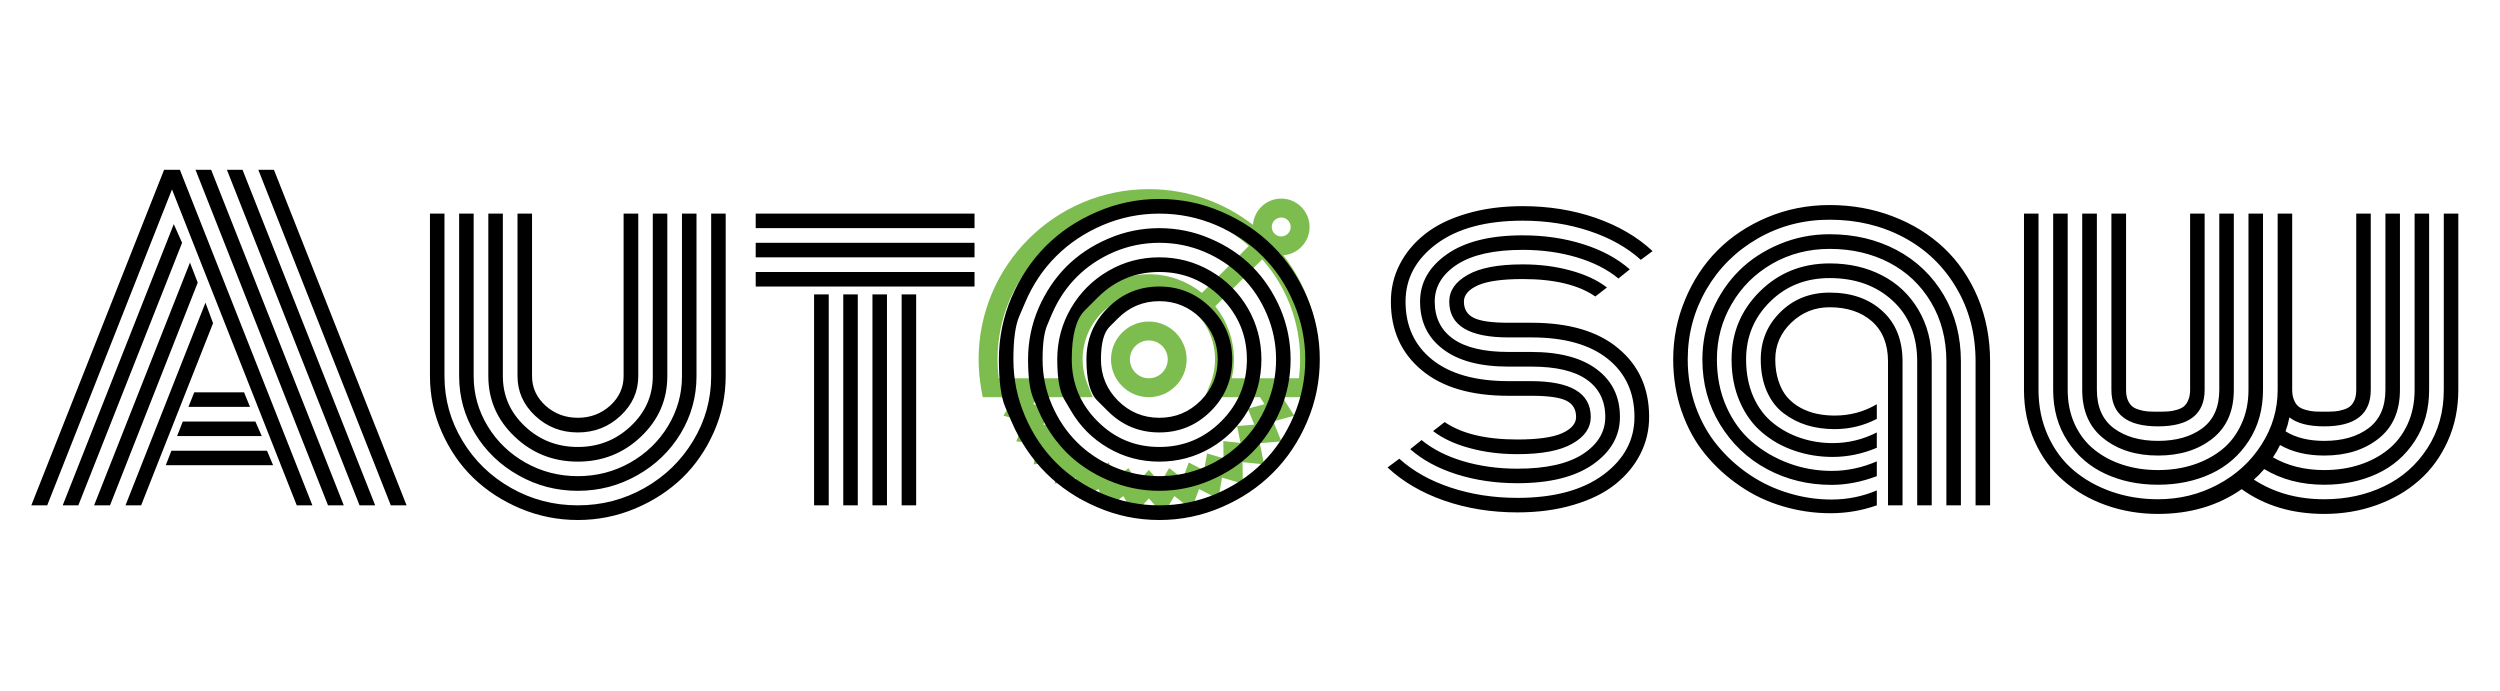 <svg version="1.1" xmlns="http://www.w3.org/2000/svg" xmlns:xlink="http://www.w3.org/1999/xlink" tabindex="0" id="logo" viewBox="0 0 304 84"> <g transform="translate(119,23) scale(0.414,0.414)" style="color: rgb(125, 189, 79);"><g><g transform="translate(-5.556, -5.556) scale(1.111)"><g><path fill="none" d="M50,45c-2.757,0-5,2.243-5,5s2.243,5,5,5s5-2.243,5-5S52.757,45,50,45z"/><path fill="none" d="M66.216,56.561C67.067,54.458,67.5,52.251,67.5,50c0-9.649-7.851-17.5-17.5-17.5S32.5,40.351,32.5,50   c0,2.25,0.432,4.458,1.284,6.562L35.178,60H20.6l-1.174,1.844l4.393,1.188l-1.694,4.226l4.541,0.358l-0.893,4.469l4.532-0.478   l-0.061,4.556l4.367-1.297l0.775,4.484l4.049-2.078l1.59,4.264l3.594-2.791l2.354,3.9L50,79.234l3.027,3.41l2.354-3.9l3.594,2.791   l1.589-4.262l4.049,2.078l0.777-4.488l4.364,1.3l-0.061-4.556l4.533,0.478l-0.893-4.468l4.541-0.358l-1.694-4.227l4.393-1.188   L79.398,60H64.821L66.216,56.561z M50,60c-5.514,0-10-4.486-10-10c0-5.514,4.486-10,10-10c5.514,0,10,4.486,10,10   C60,55.514,55.514,60,50,60z"/><path fill="#7dbd4f" d="M50,40c-5.514,0-10,4.486-10,10c0,5.514,4.486,10,10,10c5.514,0,10-4.486,10-10C60,44.486,55.514,40,50,40z    M50,55c-2.757,0-5-2.243-5-5s2.243-5,5-5s5,2.243,5,5S52.757,55,50,55z"/><path fill="#7dbd4f" d="M85.561,22.472C89.435,22.183,92.5,18.947,92.5,15c0-4.136-3.364-7.5-7.5-7.5   c-3.946,0-7.184,3.066-7.472,6.94C69.912,8.531,60.363,5,50,5C25.187,5,5,25.187,5,50c0,2.616,0.24,5.287,0.712,7.938L6.08,60   h8.423l0.129,0.063l-3.079,4.832l5.531,1.496l-2.132,5.315l5.707,0.45l-1.12,5.611l5.691-0.599l-0.076,5.722l5.488-1.631   l0.976,5.643l5.098-2.615l2.003,5.369l4.525-3.514l2.958,4.9L50,86.766l3.799,4.277l2.957-4.9l4.525,3.516l2.003-5.369l5.096,2.615   l0.977-5.643l5.485,1.634l-0.074-5.726l5.691,0.601l-1.119-5.612l5.707-0.45l-2.132-5.316l5.529-1.496l-3.077-4.832L85.498,60   h8.423l0.367-2.062C94.761,55.286,95,52.615,95,50C95,39.636,91.47,30.087,85.561,22.472z M50,10   c10.13,0,19.387,3.792,26.441,10.023L64.033,32.432C60.183,29.35,55.305,27.5,50,27.5c-12.407,0-22.5,10.093-22.5,22.5   c0,1.691,0.189,3.363,0.565,5H10.32C10.107,53.322,10,51.648,10,50C10,27.944,27.944,10,50,10z M87.5,15c0,1.378-1.121,2.5-2.5,2.5   s-2.5-1.122-2.5-2.5s1.121-2.5,2.5-2.5S87.5,13.622,87.5,15z M90,50c0,1.647-0.107,3.322-0.32,5H71.936   c0.375-1.637,0.564-3.309,0.564-5c0-5.305-1.85-10.183-4.932-14.033l12.408-12.409C86.207,30.613,90,39.87,90,50z M80.573,61.845   l-4.393,1.188l1.694,4.227l-4.541,0.358l0.893,4.468l-4.533-0.478l0.061,4.556l-4.364-1.3l-0.777,4.488l-4.049-2.078l-1.589,4.262   l-3.594-2.791l-2.354,3.9L50,79.234l-3.027,3.41l-2.354-3.9l-3.594,2.791l-1.59-4.264l-4.049,2.078l-0.775-4.484l-4.367,1.297   l0.061-4.556l-4.532,0.478l0.893-4.469l-4.541-0.358l1.694-4.226l-4.393-1.188L20.6,60h14.578l-1.394-3.438   C32.932,54.458,32.5,52.25,32.5,50c0-9.649,7.851-17.5,17.5-17.5S67.5,40.351,67.5,50c0,2.251-0.433,4.458-1.284,6.561L64.821,60   h14.577L80.573,61.845z"/></g></g></g> </g> <g transform="translate(3,3) scale(1.682,1.682)"> <g opacity="1" fill="currentColor" style="font-size: 30px; font-family: &quot;Monoton&quot;, &quot;Source Sans 3&quot;, &quot;Roboto&quot;; font-style: normal; font-weight: normal"><path d="M11.84 27.63L12.26 26.58L15.86 26.58L16.29 27.63ZM11.02 29.74L11.43 28.69L16.68 28.69L17.14 29.74ZM10.2 31.85L10.61 30.8L17.52 30.8L17.96 31.85ZM1.63 34.75L0.48 34.75L10.08 10.49L11.22 10.49L20.8 34.75L19.67 34.75L10.65 11.91ZM10.78 14.42L11.38 15.77L3.88 34.75L2.75 34.75ZM11.95 17.2L12.51 18.65L6.17 34.75L5.02 34.75ZM13.07 20.1L13.62 21.58L8.42 34.75L7.29 34.75ZM27.61 34.75L26.47 34.75L16.89 10.49L18.02 10.49ZM15.75 10.49L25.34 34.75L24.21 34.75L14.62 10.49ZM13.48 10.49L23.07 34.75L21.93 34.75L12.35 10.49ZM43.3 25.41L43.3 13.66L44.36 13.66L44.36 25.41Q44.36 27.08 43.07 28.28Q41.79 29.48 39.99 29.48Q38.19 29.48 36.91 28.28Q35.63 27.08 35.63 25.41L35.63 13.66L36.68 13.66L36.68 25.41Q36.68 26.65 37.65 27.54Q38.63 28.42 39.99 28.42Q41.35 28.42 42.33 27.54Q43.3 26.65 43.3 25.41ZM45.41 25.41L45.41 13.66L46.46 13.66L46.46 25.41Q46.46 27.97 44.56 29.78Q42.66 31.59 39.99 31.59Q37.32 31.59 35.42 29.78Q33.52 27.97 33.52 25.41L33.52 13.66L34.57 13.66L34.57 25.41Q34.57 27.53 36.16 29.03Q37.75 30.53 39.99 30.53Q42.22 30.53 43.81 29.03Q45.41 27.53 45.41 25.41ZM47.52 25.41L47.52 13.66L48.57 13.66L48.57 25.41Q48.57 27.65 47.42 29.56Q46.26 31.47 44.28 32.58Q42.3 33.7 39.99 33.7Q37.68 33.7 35.7 32.58Q33.72 31.47 32.56 29.56Q31.41 27.65 31.41 25.41L31.41 13.66L32.46 13.66L32.46 25.41Q32.46 27.35 33.47 29.02Q34.48 30.69 36.22 31.67Q37.95 32.64 39.99 32.64Q42.03 32.64 43.76 31.67Q45.5 30.69 46.51 29.02Q47.52 27.35 47.52 25.41ZM49.63 25.41L49.63 13.66L50.68 13.66L50.68 25.41Q50.68 27.52 49.83 29.44Q48.98 31.37 47.55 32.76Q46.11 34.15 44.14 34.98Q42.16 35.81 39.99 35.81Q37.82 35.81 35.84 34.98Q33.87 34.15 32.43 32.76Q31 31.37 30.15 29.44Q29.3 27.52 29.3 25.41L29.3 13.66L30.35 13.66L30.35 25.41Q30.35 27.93 31.65 30.08Q32.94 32.23 35.16 33.49Q37.38 34.75 39.99 34.75Q42.6 34.75 44.82 33.49Q47.04 32.23 48.33 30.08Q49.63 27.93 49.63 25.41ZM57.07 19.5L58.13 19.5L58.13 34.75L57.07 34.75ZM52.85 14.71L52.85 13.66L68.67 13.66L68.67 14.71ZM52.85 16.82L52.85 15.77L68.67 15.77L68.67 16.82ZM52.85 18.93L52.85 17.88L68.67 17.88L68.67 18.93ZM63.4 19.5L64.45 19.5L64.45 34.75L63.4 34.75ZM61.29 19.5L62.34 19.5L62.34 34.75L61.29 34.75ZM59.18 19.5L60.23 19.5L60.23 34.75L59.18 34.75ZM79.05 21.22Q79.05 21.22 78.43 21.84Q77.81 22.46 77.81 24.2Q77.81 25.95 79.05 27.19Q80.29 28.42 82.03 28.42Q83.77 28.42 85.01 27.19Q86.25 25.95 86.25 24.2Q86.25 22.46 85.01 21.22Q83.77 19.99 82.03 19.99Q80.29 19.99 79.05 21.22ZM78.3 27.93Q78.3 27.93 77.53 27.16Q76.76 26.39 76.76 24.2Q76.76 22.02 78.3 20.48Q79.85 18.93 82.03 18.93Q84.21 18.93 85.76 20.48Q87.3 22.02 87.3 24.2Q87.3 26.39 85.76 27.93Q84.21 29.48 82.03 29.48Q79.85 29.48 78.3 27.93ZM77.56 19.74Q77.56 19.74 76.63 20.67Q75.7 21.6 75.7 24.2Q75.7 26.81 77.56 28.67Q79.41 30.53 82.03 30.53Q84.65 30.53 86.51 28.67Q88.36 26.81 88.36 24.2Q88.36 21.6 86.51 19.74Q84.65 17.88 82.03 17.88Q79.41 17.88 77.56 19.74ZM75.64 27.91Q75.64 27.91 75.14 27.06Q74.65 26.21 74.65 24.2Q74.65 22.2 75.64 20.5Q76.63 18.8 78.33 17.81Q80.02 16.82 82.03 16.82Q84.04 16.82 85.74 17.81Q87.44 18.8 88.43 20.5Q89.41 22.2 89.41 24.2Q89.41 26.21 88.43 27.91Q87.44 29.61 85.74 30.6Q84.04 31.59 82.03 31.59Q80.02 31.59 78.33 30.6Q76.63 29.61 75.64 27.91ZM74.26 20.93Q74.26 20.93 73.93 21.71Q73.59 22.49 73.59 24.2Q73.59 25.92 74.26 27.48Q74.93 29.04 76.06 30.17Q77.2 31.31 78.76 31.98Q80.32 32.64 82.03 32.64Q83.75 32.64 85.31 31.98Q86.87 31.31 88 30.17Q89.14 29.04 89.8 27.48Q90.47 25.92 90.47 24.2Q90.47 22.49 89.8 20.93Q89.14 19.37 88 18.24Q86.87 17.1 85.31 16.43Q83.75 15.77 82.03 15.77Q80.32 15.77 78.76 16.43Q77.2 17.1 76.06 18.24Q74.93 19.37 74.26 20.93ZM73.29 27.9Q73.29 27.9 72.92 27.02Q72.54 26.14 72.54 24.2Q72.54 22.27 73.29 20.51Q74.05 18.76 75.31 17.49Q76.58 16.22 78.34 15.47Q80.1 14.71 82.03 14.71Q83.96 14.71 85.72 15.47Q87.48 16.22 88.75 17.49Q90.01 18.76 90.77 20.51Q91.52 22.27 91.52 24.2Q91.52 26.14 90.77 27.9Q90.01 29.65 88.75 30.92Q87.48 32.19 85.72 32.94Q83.96 33.7 82.03 33.7Q80.1 33.7 78.34 32.94Q76.58 32.19 75.31 30.92Q74.05 29.65 73.29 27.9ZM72.32 20.11Q72.32 20.11 71.9 21.09Q71.48 22.07 71.48 24.2Q71.48 26.34 72.32 28.3Q73.15 30.25 74.57 31.67Q75.98 33.08 77.94 33.92Q79.89 34.75 82.03 34.75Q84.17 34.75 86.13 33.92Q88.08 33.08 89.49 31.67Q90.91 30.25 91.74 28.3Q92.58 26.34 92.58 24.2Q92.58 22.07 91.74 20.11Q90.91 18.15 89.49 16.74Q88.08 15.33 86.13 14.49Q84.17 13.66 82.03 13.66Q79.89 13.66 77.94 14.49Q75.98 15.33 74.57 16.74Q73.15 18.15 72.32 20.11ZM71.35 28.71Q71.35 28.71 70.89 27.64Q70.43 26.56 70.43 24.2Q70.43 21.85 71.35 19.7Q72.28 17.55 73.83 16Q75.38 14.45 77.53 13.53Q79.67 12.6 82.03 12.6Q84.39 12.6 86.54 13.53Q88.68 14.45 90.23 16Q91.79 17.55 92.71 19.7Q93.63 21.85 93.63 24.2Q93.63 26.56 92.71 28.71Q91.79 30.86 90.23 32.41Q88.68 33.96 86.54 34.88Q84.39 35.81 82.03 35.81Q79.67 35.81 77.53 34.88Q75.38 33.96 73.83 32.41Q72.28 30.86 71.35 28.71ZM108.94 24.72L107.27 24.72Q104.19 24.72 102.54 23.46Q100.88 22.21 100.88 20.02Q100.88 17.96 102.83 16.59Q104.78 15.23 108.3 15.23Q110.64 15.23 112.67 15.87Q114.7 16.51 116.04 17.69L115.22 18.35Q114.02 17.36 112.21 16.82Q110.39 16.28 108.3 16.28Q105.21 16.28 103.57 17.33Q101.94 18.39 101.94 20.02Q101.94 21.77 103.28 22.72Q104.62 23.66 107.27 23.66L108.88 23.66Q112 23.66 113.66 24.92Q115.33 26.17 115.33 28.36Q115.33 30.42 113.38 31.79Q111.43 33.15 107.92 33.15Q105.57 33.15 103.54 32.51Q101.51 31.87 100.17 30.69L100.99 30.03Q102.19 31.02 104 31.56Q105.82 32.1 107.92 32.1Q111.01 32.1 112.64 31.05Q114.27 29.99 114.27 28.36Q114.27 26.61 112.93 25.66Q111.59 24.72 108.94 24.72ZM108.94 26.83L107.27 26.83Q103.2 26.83 100.99 24.97Q98.77 23.12 98.77 20.02Q98.77 18.59 99.4 17.35Q100.03 16.1 101.21 15.16Q102.39 14.21 104.22 13.67Q106.05 13.12 108.3 13.12Q111.12 13.12 113.58 13.97Q116.04 14.83 117.69 16.37L116.84 17Q115.34 15.65 113.1 14.91Q110.86 14.17 108.3 14.17Q104.34 14.17 102.08 15.84Q99.83 17.51 99.83 20.02Q99.83 22.67 101.76 24.22Q103.7 25.77 107.27 25.77L108.88 25.77Q113.22 25.77 113.22 28.36Q113.22 29.54 111.89 30.29Q110.57 31.05 107.92 31.05Q106.05 31.05 104.46 30.61Q102.86 30.18 101.82 29.38L102.66 28.73Q104.49 29.99 107.92 29.99Q110.11 29.99 111.14 29.54Q112.16 29.08 112.16 28.36Q112.16 27.53 111.45 27.18Q110.73 26.83 108.94 26.83ZM108.94 22.61L107.27 22.61Q102.99 22.61 102.99 20.02Q102.99 18.84 104.32 18.09Q105.64 17.33 108.3 17.33Q110.16 17.33 111.75 17.77Q113.35 18.2 114.39 19L113.55 19.65Q111.72 18.39 108.3 18.39Q106.1 18.39 105.07 18.84Q104.05 19.3 104.05 20.02Q104.05 20.85 104.77 21.2Q105.48 21.55 107.27 21.55L108.94 21.55Q113.01 21.55 115.22 23.41Q117.44 25.26 117.44 28.36Q117.44 29.79 116.81 31.03Q116.18 32.28 115 33.22Q113.82 34.17 111.99 34.71Q110.16 35.26 107.92 35.26Q105.09 35.26 102.63 34.41Q100.17 33.55 98.53 32.01L99.38 31.38Q100.87 32.73 103.11 33.47Q105.35 34.21 107.92 34.21Q111.87 34.21 114.13 32.54Q116.38 30.87 116.38 28.36Q116.38 25.71 114.45 24.16Q112.51 22.61 108.94 22.61ZM134.71 24.35Q134.71 22.48 133.55 21.45Q132.39 20.43 130.49 20.43Q128.88 20.43 127.72 21.54Q126.56 22.65 126.56 24.2Q126.56 25.08 126.8 25.78Q127.03 26.48 127.43 26.94Q127.84 27.4 128.39 27.7Q128.95 28 129.56 28.13Q130.17 28.26 130.85 28.26Q132.52 28.26 133.9 27.44L133.9 28.5Q132.48 29.24 130.84 29.24Q129.79 29.24 128.85 28.96Q127.92 28.67 127.16 28.09Q126.4 27.52 125.95 26.51Q125.51 25.51 125.51 24.2Q125.51 22.18 126.93 20.78Q128.35 19.37 130.49 19.37Q132.85 19.37 134.3 20.7Q135.76 22.02 135.76 24.35L135.76 34.75L134.71 34.75ZM137.87 24.35L137.87 34.75L136.82 34.75L136.82 24.35Q136.82 21.58 135.04 19.95Q133.27 18.32 130.49 18.32Q127.91 18.32 126.18 20.03Q124.45 21.74 124.45 24.2Q124.45 25.7 124.97 26.89Q125.49 28.07 126.39 28.79Q127.28 29.51 128.39 29.88Q129.49 30.25 130.72 30.25Q132.39 30.25 133.9 29.48L133.9 30.59Q132.32 31.25 130.71 31.25Q129.26 31.25 127.95 30.8Q126.65 30.36 125.63 29.5Q124.6 28.64 124 27.27Q123.4 25.9 123.4 24.2Q123.4 21.32 125.44 19.29Q127.49 17.26 130.49 17.26Q132.6 17.26 134.27 18.12Q135.94 18.98 136.9 20.6Q137.87 22.23 137.87 24.35ZM139.98 24.35L139.98 34.75L138.93 34.75L138.93 24.35Q138.93 21.93 137.82 20.07Q136.71 18.2 134.79 17.2Q132.88 16.21 130.49 16.21Q128.22 16.21 126.34 17.28Q124.47 18.36 123.41 20.19Q122.34 22.02 122.34 24.2Q122.34 26.08 123.03 27.63Q123.72 29.17 124.89 30.17Q126.05 31.16 127.54 31.71Q129.02 32.26 130.65 32.26Q132.3 32.26 133.9 31.57L133.9 32.64Q132.23 33.27 130.62 33.27Q128.09 33.27 125.96 32.13Q123.84 30.99 122.56 28.89Q121.29 26.8 121.29 24.2Q121.29 22.36 122 20.69Q122.71 19.02 123.93 17.8Q125.14 16.59 126.86 15.87Q128.57 15.15 130.49 15.15Q133.17 15.15 135.33 16.29Q137.49 17.44 138.74 19.55Q139.98 21.66 139.98 24.35ZM142.09 24.35L142.09 34.75L141.04 34.75L141.04 24.35Q141.04 21.36 139.64 19.01Q138.25 16.66 135.85 15.38Q133.45 14.1 130.49 14.1Q127.65 14.1 125.29 15.46Q122.93 16.82 121.58 19.14Q120.23 21.47 120.23 24.2Q120.23 26.01 120.81 27.63Q121.39 29.24 122.4 30.45Q123.4 31.66 124.71 32.54Q126.02 33.42 127.54 33.87Q129.05 34.33 130.62 34.33Q132.35 34.33 133.9 33.67L133.9 34.75Q132.28 35.32 130.56 35.32Q128.79 35.32 127.11 34.82Q125.43 34.33 124.01 33.35Q122.58 32.38 121.49 31.05Q120.41 29.73 119.79 27.95Q119.18 26.18 119.18 24.2Q119.18 21.93 120.04 19.88Q120.89 17.82 122.38 16.32Q123.87 14.82 125.98 13.93Q128.1 13.04 130.49 13.04Q132.92 13.04 135.06 13.86Q137.2 14.68 138.75 16.14Q140.3 17.6 141.2 19.72Q142.09 21.85 142.09 24.35ZM165.51 27.96Q165.51 27.96 165.66 27.97Q165.81 27.98 166.25 27.98Q166.68 27.98 166.98 27.96Q167.29 27.94 167.61 27.84Q167.93 27.75 168.12 27.59Q168.31 27.43 168.44 27.13Q168.56 26.83 168.56 26.4L168.56 13.66L169.61 13.66L169.61 26.4Q169.61 29.04 166.25 29.04Q164.55 29.04 163.73 28.39Q163.61 28.97 163.45 29.4Q164.56 30.09 166.25 30.09Q168.21 30.09 169.44 29.18Q170.67 28.26 170.67 26.4L170.67 13.66L171.72 13.66L171.72 26.4Q171.72 28.7 170.18 29.92Q168.63 31.15 166.25 31.15Q164.38 31.15 163.05 30.39Q162.83 30.86 162.54 31.28Q164.14 32.2 166.25 32.2Q167.61 32.2 168.79 31.82Q169.97 31.44 170.86 30.72Q171.75 30.01 172.27 28.89Q172.78 27.78 172.78 26.4L172.78 13.66L173.83 13.66L173.83 26.4Q173.83 28.51 172.8 30.09Q171.77 31.68 170.06 32.47Q168.35 33.26 166.25 33.26Q163.78 33.26 161.91 32.13Q161.5 32.6 161.16 32.89Q163.34 34.31 166.25 34.31Q168.63 34.31 170.58 33.37Q172.53 32.44 173.71 30.61Q174.89 28.79 174.89 26.4L174.89 13.66L175.94 13.66L175.94 26.4Q175.94 28.42 175.17 30.12Q174.4 31.82 173.09 32.96Q171.78 34.11 170.01 34.74Q168.24 35.37 166.25 35.37Q162.76 35.37 160.28 33.58Q157.72 35.37 154.23 35.37Q152.24 35.37 150.47 34.74Q148.7 34.11 147.39 32.96Q146.07 31.82 145.31 30.12Q144.54 28.42 144.54 26.4L144.54 13.66L145.59 13.66L145.59 26.4Q145.59 28.2 146.27 29.71Q146.95 31.22 148.13 32.22Q149.3 33.21 150.87 33.76Q152.45 34.31 154.23 34.31Q156.56 34.31 158.55 33.25Q160.55 32.19 161.71 30.36Q162.88 28.54 162.88 26.4L162.88 13.66L163.93 13.66L163.93 26.4Q163.93 26.83 164.06 27.13Q164.18 27.43 164.37 27.59Q164.56 27.75 164.88 27.84Q165.21 27.94 165.51 27.96ZM157.6 13.66L157.6 26.4Q157.6 29.04 154.23 29.04Q150.86 29.04 150.86 26.4L150.86 13.66L151.92 13.66L151.92 26.4Q151.92 26.83 152.04 27.13Q152.17 27.43 152.36 27.59Q152.55 27.75 152.87 27.84Q153.19 27.94 153.49 27.96Q153.79 27.98 154.23 27.98Q154.67 27.98 154.97 27.96Q155.27 27.94 155.6 27.84Q155.92 27.75 156.11 27.59Q156.3 27.43 156.42 27.13Q156.55 26.83 156.55 26.4L156.55 13.66ZM159.71 13.66L159.71 26.4Q159.71 28.7 158.17 29.92Q156.62 31.15 154.23 31.15Q151.85 31.15 150.3 29.92Q148.75 28.7 148.75 26.4L148.75 13.66L149.81 13.66L149.81 26.4Q149.81 28.26 151.04 29.18Q152.27 30.09 154.23 30.09Q156.2 30.09 157.43 29.18Q158.66 28.26 158.66 26.4L158.66 13.66ZM161.82 13.66L161.82 26.4Q161.82 28.51 160.79 30.09Q159.76 31.68 158.05 32.47Q156.34 33.26 154.23 33.26Q152.12 33.26 150.42 32.47Q148.71 31.68 147.68 30.09Q146.65 28.51 146.65 26.4L146.65 13.66L147.7 13.66L147.7 26.4Q147.7 27.78 148.21 28.89Q148.73 30.01 149.62 30.72Q150.51 31.44 151.69 31.82Q152.87 32.2 154.23 32.2Q155.6 32.2 156.77 31.82Q157.95 31.44 158.85 30.72Q159.74 30.01 160.25 28.89Q160.77 27.78 160.77 26.4L160.77 13.66Z"/></g></g>  </svg>